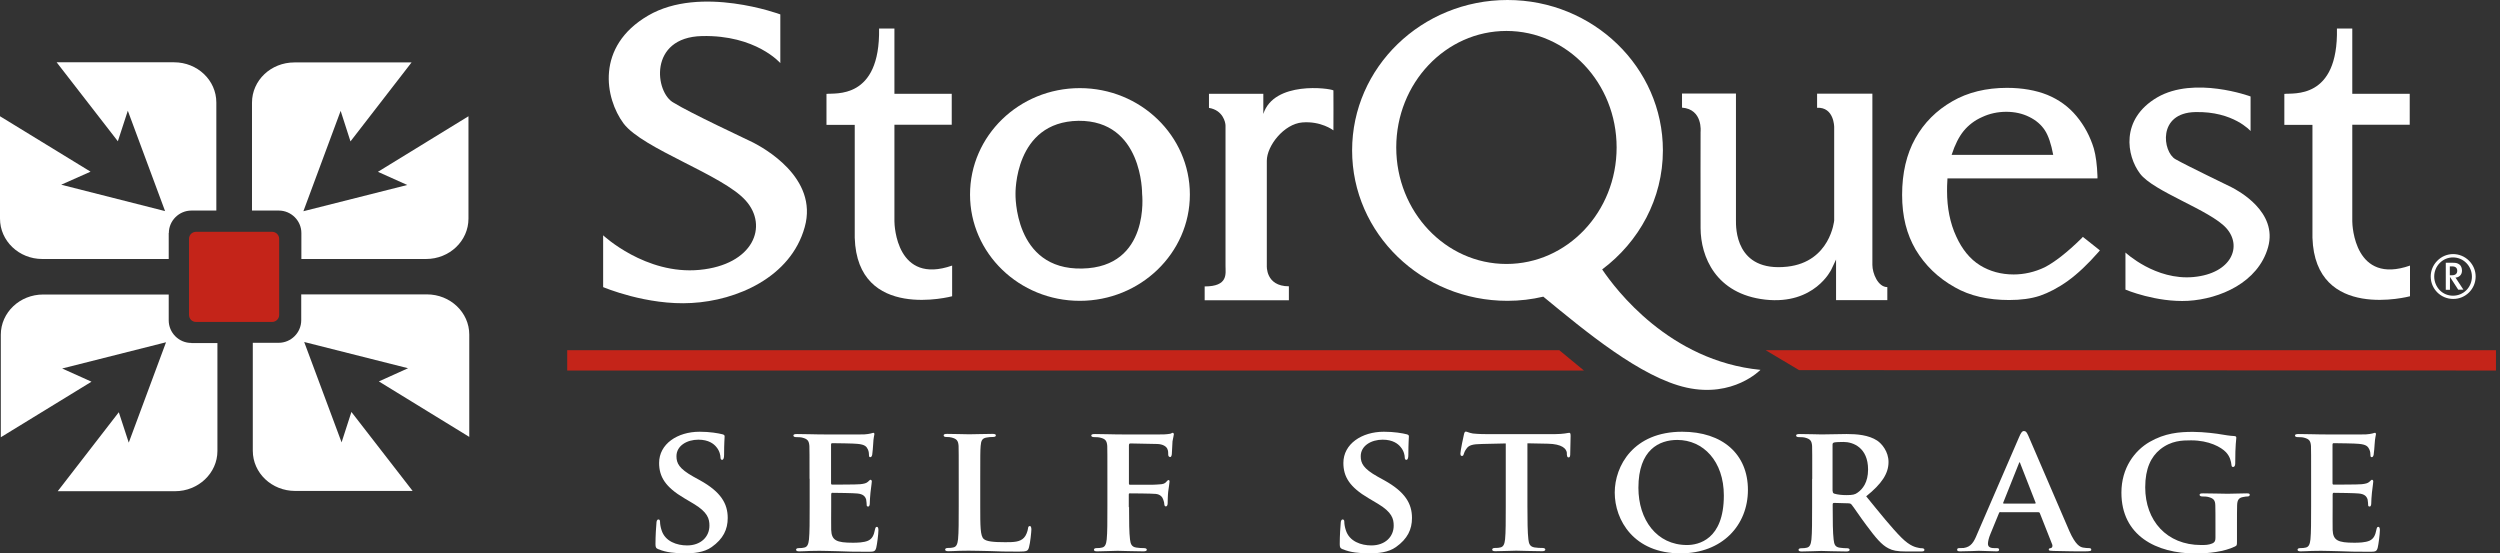 <svg width="253" height="56" viewBox="0 0 253 56" fill="none" xmlns="http://www.w3.org/2000/svg">
<rect x="0" y="0" width="253" height="56" fill="#333333" stroke="none"/>
<g clip-path="url(#clip0_719_1227)">
<path d="M19.838 32.581H27.531C27.925 32.581 28.252 32.268 28.252 31.873V24.167C28.252 23.786 27.939 23.459 27.531 23.459H19.838C19.443 23.459 19.13 23.772 19.13 24.167V31.873C19.13 32.268 19.443 32.581 19.838 32.581Z" fill="#C42419"/>
<path d="M38.246 17.387L41.214 18.721L30.703 21.376L34.474 11.219L35.468 14.31L41.65 6.318H29.791C27.422 6.318 25.502 8.128 25.502 10.389V21.308H28.211C29.464 21.308 30.499 22.329 30.499 23.582V26.21H43.12C45.489 26.21 47.409 24.385 47.409 22.125V11.764L38.246 17.387Z" fill="white"/>
<path d="M17.087 23.582C17.087 22.329 18.122 21.308 19.375 21.308H21.893V10.375C21.893 8.115 19.974 6.304 17.618 6.304H5.732L11.927 14.296L12.935 11.206L16.706 21.363L6.195 18.694L9.163 17.373L0 11.764V22.125C0 24.385 1.92 26.21 4.275 26.21H17.074V23.582H17.087Z" fill="white"/>
<path d="M19.361 34.706C18.109 34.706 17.074 33.684 17.074 32.418V29.804H4.371C2.002 29.804 0.082 31.628 0.082 33.875V44.25L9.259 38.627L6.291 37.292L16.802 34.637L13.03 44.794L12.023 41.717L5.841 49.71H17.714C20.069 49.71 22.003 47.885 22.003 45.639V34.719H19.375L19.361 34.706Z" fill="white"/>
<path d="M47.49 44.236V33.861C47.49 31.615 45.57 29.791 43.201 29.791H30.485V32.405C30.485 33.671 29.45 34.692 28.197 34.692H25.583V45.612C25.583 47.872 27.503 49.683 29.872 49.683H41.758L35.563 41.69L34.569 44.767L30.784 34.61L41.295 37.265L38.341 38.6L47.504 44.223L47.49 44.236Z" fill="white"/>
<path d="M61.038 29.082V23.813C61.038 23.813 65.327 27.83 70.787 27.312C76.233 26.795 77.799 22.887 75.457 20.287C73.129 17.686 65.055 15.072 63.108 12.499C61.215 9.953 60.248 4.697 65.586 1.579C70.909 -1.539 78.969 1.457 78.969 1.457V6.386C78.969 6.386 76.505 3.526 71.045 3.649C65.586 3.771 66.28 9.408 68.186 10.402C69.874 11.45 75.498 14.065 76.233 14.432C77.145 14.909 82.864 17.945 81.434 22.996C80.018 28.075 74.544 30.417 69.997 30.662C65.45 30.934 61.038 29.055 61.038 29.055" fill="white"/>
<path d="M83.626 9.504C84.47 9.381 89.086 10.143 88.963 2.886H90.515V9.49H96.316V12.621H90.515V22.384C90.515 22.86 90.747 28.837 96.356 26.877V29.981C96.356 29.981 86.757 32.554 86.499 24.058V12.635H83.64C83.64 12.635 83.64 9.721 83.64 9.504" fill="white"/>
<path d="M109.509 27.176C102.565 27.326 102.769 19.606 102.769 19.606C102.769 19.606 102.619 12.322 109.141 12.226C115.663 12.172 115.581 19.606 115.581 19.606C115.581 19.606 116.439 27.04 109.509 27.176ZM109.277 8.918C103.137 8.918 98.167 13.738 98.167 19.688C98.167 25.638 103.15 30.444 109.277 30.444C115.404 30.444 120.415 25.624 120.415 19.688C120.415 13.751 115.431 8.918 109.277 8.918Z" fill="white"/>
<path d="M122.361 9.49H127.848V11.532C128.924 8.169 134.561 8.918 134.942 9.149C134.942 9.463 134.956 12.553 134.942 13.193C134.888 13.152 133.676 12.24 131.797 12.39C129.932 12.54 128.202 14.759 128.202 16.27V26.877C128.202 26.877 128.053 28.973 130.435 28.973V30.389H121.912C121.912 30.389 121.912 29.464 121.912 28.987C124.322 28.987 124.022 27.707 124.022 26.904V12.703C124.022 12.39 123.764 11.151 122.348 10.919V9.503L122.361 9.49Z" fill="white"/>
<path d="M157.802 35.441H57.402V37.497H160.294L157.802 35.441Z" fill="#C42419"/>
<path d="M178.688 35.441L182.065 37.456L252.593 37.497V35.441H178.688Z" fill="#C42419"/>
<path d="M170.206 9.463H175.679C175.679 9.463 175.679 21.662 175.679 22.316C175.679 22.969 175.571 27.571 180.881 26.986C185.237 26.495 185.619 22.316 185.619 22.316V12.853C185.619 12.853 185.619 10.824 183.889 10.906V9.476H189.485C189.485 9.476 189.485 26.359 189.485 26.809C189.485 27.666 190.057 29.055 190.997 29.055V30.376H185.809V26.264L185.333 27.271C185.333 27.271 183.644 30.88 178.634 30.321C173.624 29.75 172.112 25.965 172.099 23.092C172.085 20.205 172.099 13.357 172.099 13.357C172.099 13.357 172.357 11.056 170.22 10.892C170.22 10.538 170.22 9.476 170.22 9.476" fill="white"/>
<path d="M231.175 9.504C232.019 9.381 236.648 10.143 236.498 2.886H238.051V9.49H243.864V12.621H238.051V22.384C238.051 22.86 238.296 28.837 243.892 26.877V29.981C243.892 29.981 234.293 32.554 234.02 24.058V12.635H231.175C231.175 12.635 231.175 9.721 231.175 9.504Z" fill="white"/>
<path d="M200.595 11.845C201.344 11.491 202.175 11.314 203.032 11.314C203.89 11.314 204.68 11.491 205.361 11.832C206.055 12.172 206.586 12.635 206.954 13.207C207.294 13.738 207.58 14.569 207.784 15.671H197.505C197.845 14.623 198.253 13.833 198.716 13.261C199.207 12.662 199.846 12.172 200.595 11.845ZM210.78 23.977L210.643 24.127C209.173 25.57 207.92 26.536 206.913 27.054C205.919 27.53 204.843 27.775 203.781 27.775C202.515 27.775 201.371 27.462 200.377 26.849C199.37 26.223 198.567 25.243 197.968 23.922C197.355 22.602 197.042 21.049 197.042 19.348C197.042 19.048 197.042 18.626 197.083 18.054H212.264V17.823C212.223 16.692 212.1 15.753 211.896 15.031C211.528 13.82 210.943 12.717 210.14 11.75C209.336 10.783 208.342 10.075 207.185 9.599C206.028 9.136 204.653 8.891 203.101 8.891C201.017 8.891 199.138 9.34 197.573 10.252C195.98 11.165 194.713 12.417 193.828 14.01C192.943 15.59 192.494 17.509 192.494 19.715C192.494 21.921 192.957 23.704 193.869 25.27C194.809 26.836 196.129 28.129 197.845 29.082C199.343 29.94 201.194 30.362 203.318 30.362C204.503 30.362 205.551 30.226 206.45 29.927C207.321 29.627 208.302 29.123 209.282 28.415C210.262 27.707 211.297 26.727 212.359 25.515L212.509 25.338L210.793 23.977H210.78Z" fill="white"/>
<path d="M215.096 29.3V25.556C215.096 25.556 218.132 28.402 221.999 28.034C225.838 27.666 226.955 24.916 225.294 23.078C223.646 21.254 217.928 19.388 216.566 17.564C215.218 15.78 214.551 12.063 218.309 9.857C222.08 7.665 227.758 9.762 227.758 9.762V13.261C227.758 13.261 226.015 11.246 222.162 11.342C218.309 11.423 218.867 15.372 220.147 16.107C221.372 16.801 225.334 18.694 225.838 18.953C226.492 19.293 230.536 21.431 229.528 25.025C228.52 28.592 224.654 30.253 221.44 30.444C218.214 30.621 215.109 29.314 215.109 29.314" fill="white"/>
<path d="M152.451 26.713C146.297 26.713 141.3 21.431 141.3 14.922C141.3 8.414 146.297 3.132 152.451 3.132C158.605 3.132 163.602 8.401 163.602 14.922C163.602 21.444 158.605 26.713 152.451 26.713ZM162.131 27.272C165.862 24.48 168.285 20.123 168.285 15.222C168.285 6.821 161.233 0 152.56 0C143.887 0 136.834 6.808 136.834 15.222C136.834 23.636 143.887 30.444 152.56 30.444C153.812 30.444 155.024 30.294 156.181 30.022C160.416 33.507 166.053 38.205 170.682 39.226C175.42 40.274 178.157 37.429 178.157 37.429C168.953 36.53 163.493 29.273 162.145 27.272" fill="white"/>
<path d="M66.647 55.592C66.388 55.483 66.334 55.401 66.334 55.06C66.334 54.216 66.402 53.236 66.429 52.977C66.429 52.732 66.497 52.569 66.633 52.569C66.783 52.569 66.797 52.719 66.797 52.828C66.797 53.032 66.851 53.359 66.947 53.645C67.301 54.802 68.512 55.197 69.534 55.197C70.936 55.197 71.794 54.312 71.794 53.195C71.794 52.514 71.63 51.834 70.187 50.976L69.248 50.418C67.328 49.288 66.702 48.239 66.702 46.85C66.702 44.931 68.553 43.692 70.8 43.692C71.848 43.692 72.679 43.841 73.114 43.95C73.264 43.991 73.332 44.046 73.332 44.155C73.332 44.359 73.278 44.794 73.278 46.033C73.278 46.36 73.21 46.537 73.074 46.537C72.965 46.537 72.91 46.442 72.91 46.265C72.91 46.115 72.842 45.639 72.488 45.23C72.243 44.931 71.726 44.495 70.677 44.495C69.52 44.495 68.458 45.108 68.458 46.17C68.458 46.878 68.717 47.422 70.174 48.239L70.841 48.607C72.978 49.791 73.645 50.989 73.645 52.419C73.645 53.576 73.196 54.529 72.025 55.36C71.249 55.918 70.174 56 69.316 56C68.376 56 67.382 55.905 66.674 55.592H66.647Z" fill="white"/>
<path d="M81.924 48.457C81.924 46.074 81.924 45.625 81.91 45.135C81.869 44.604 81.72 44.427 81.202 44.291C81.08 44.25 80.794 44.236 80.562 44.236C80.399 44.236 80.29 44.182 80.29 44.073C80.29 43.964 80.413 43.923 80.658 43.923C81.502 43.923 82.537 43.964 82.999 43.964C83.517 43.964 87.125 43.977 87.438 43.964C87.738 43.95 87.996 43.896 88.119 43.869C88.214 43.855 88.309 43.8 88.378 43.8C88.473 43.8 88.487 43.869 88.487 43.95C88.487 44.059 88.391 44.25 88.364 44.971C88.35 45.135 88.309 45.816 88.269 46.006C88.255 46.074 88.214 46.265 88.078 46.265C87.969 46.265 87.942 46.197 87.942 46.061C87.942 45.952 87.928 45.679 87.833 45.489C87.697 45.217 87.574 44.985 86.757 44.917C86.485 44.876 84.538 44.849 84.211 44.849C84.143 44.849 84.102 44.903 84.102 44.999V48.879C84.102 48.974 84.116 49.042 84.211 49.042C84.579 49.042 86.689 49.042 87.057 49.002C87.438 48.961 87.67 48.906 87.833 48.757C87.969 48.648 88.024 48.552 88.092 48.552C88.16 48.552 88.228 48.62 88.228 48.716C88.228 48.811 88.187 49.07 88.092 49.859C88.051 50.172 88.024 50.799 88.024 50.908C88.024 51.03 88.01 51.262 87.86 51.262C87.751 51.262 87.71 51.207 87.71 51.126C87.697 50.962 87.697 50.758 87.656 50.554C87.561 50.241 87.356 49.995 86.757 49.941C86.458 49.9 84.62 49.873 84.211 49.873C84.143 49.873 84.116 49.941 84.116 50.036V51.289C84.116 51.82 84.102 53.154 84.116 53.617C84.157 54.693 84.647 54.924 86.308 54.924C86.73 54.924 87.411 54.911 87.847 54.72C88.255 54.529 88.432 54.203 88.555 53.563C88.595 53.399 88.623 53.318 88.745 53.318C88.881 53.318 88.895 53.522 88.895 53.685C88.895 54.039 88.759 55.101 88.677 55.428C88.568 55.837 88.418 55.837 87.806 55.837C86.58 55.837 85.614 55.823 84.81 55.782C84.021 55.768 83.408 55.741 82.931 55.741C82.741 55.741 82.4 55.755 82.006 55.755C81.624 55.768 81.216 55.796 80.876 55.796C80.671 55.796 80.562 55.741 80.562 55.632C80.562 55.564 80.617 55.469 80.821 55.469C81.066 55.469 81.243 55.455 81.393 55.414C81.72 55.346 81.815 55.047 81.869 54.584C81.938 53.917 81.938 52.678 81.938 51.234V48.457H81.924Z" fill="white"/>
<path d="M99.201 51.234C99.201 53.25 99.201 54.243 99.555 54.543C99.828 54.788 100.468 54.87 101.72 54.87C102.592 54.87 103.218 54.856 103.626 54.42C103.831 54.216 103.994 53.781 104.035 53.481C104.049 53.331 104.089 53.236 104.226 53.236C104.334 53.236 104.375 53.399 104.375 53.59C104.375 53.781 104.266 54.938 104.13 55.401C104.021 55.755 103.94 55.823 103.095 55.823C101.938 55.823 100.985 55.809 100.182 55.768C99.365 55.755 98.684 55.728 98.017 55.728C97.826 55.728 97.486 55.741 97.091 55.741C96.71 55.755 96.301 55.782 95.961 55.782C95.757 55.782 95.648 55.728 95.648 55.619C95.648 55.551 95.702 55.455 95.906 55.455C96.152 55.455 96.329 55.442 96.478 55.401C96.805 55.333 96.9 55.033 96.955 54.57C97.023 53.903 97.023 52.664 97.023 51.221V48.443C97.023 46.061 97.023 45.611 97.009 45.121C96.969 44.59 96.819 44.413 96.301 44.277C96.179 44.236 95.975 44.223 95.77 44.223C95.58 44.223 95.498 44.168 95.498 44.059C95.498 43.95 95.607 43.909 95.852 43.909C96.615 43.909 97.649 43.95 98.085 43.95C98.466 43.95 99.8 43.909 100.427 43.909C100.672 43.909 100.781 43.95 100.781 44.059C100.781 44.168 100.686 44.223 100.481 44.223C100.291 44.223 100.032 44.236 99.855 44.277C99.406 44.345 99.283 44.577 99.242 45.121C99.201 45.625 99.201 46.061 99.201 48.443V51.221V51.234Z" fill="white"/>
<path d="M114.26 51.289C114.26 52.8 114.274 53.917 114.356 54.584C114.41 55.047 114.519 55.346 114.996 55.414C115.214 55.455 115.568 55.469 115.785 55.469C115.99 55.469 116.058 55.564 116.058 55.632C116.058 55.741 115.949 55.796 115.704 55.796C114.669 55.796 113.525 55.741 113.103 55.741C112.681 55.741 111.646 55.796 111.034 55.796C110.816 55.796 110.707 55.755 110.707 55.632C110.707 55.564 110.761 55.469 110.952 55.469C111.197 55.469 111.374 55.455 111.524 55.414C111.851 55.346 111.946 55.047 112 54.584C112.068 53.917 112.068 52.76 112.068 51.234V48.457C112.068 46.074 112.068 45.625 112.055 45.135C112.014 44.604 111.864 44.413 111.347 44.291C111.224 44.25 110.938 44.236 110.707 44.236C110.557 44.236 110.435 44.182 110.435 44.073C110.435 43.964 110.557 43.923 110.816 43.923C111.646 43.923 112.681 43.964 113.144 43.964C113.77 43.964 117.378 43.977 117.76 43.964C118.059 43.95 118.263 43.923 118.427 43.896C118.522 43.882 118.59 43.8 118.685 43.8C118.74 43.8 118.794 43.869 118.794 43.95C118.794 44.059 118.726 44.25 118.658 44.658C118.645 44.822 118.604 45.748 118.59 45.938C118.577 46.074 118.536 46.251 118.427 46.251C118.318 46.251 118.223 46.183 118.223 45.993C118.223 45.856 118.236 45.625 118.127 45.407C118.018 45.189 117.705 44.944 117.092 44.931L114.397 44.876C114.301 44.876 114.247 44.917 114.247 45.094V48.906C114.247 49.002 114.26 49.056 114.356 49.056H116.63C116.902 49.042 117.133 49.042 117.365 49.015C117.664 49.002 117.896 48.947 118.046 48.743C118.141 48.648 118.182 48.58 118.263 48.58C118.318 48.58 118.359 48.634 118.359 48.729C118.359 48.825 118.291 49.247 118.223 49.751C118.182 50.064 118.168 50.785 118.168 50.894C118.168 51.017 118.154 51.248 117.977 51.248C117.882 51.248 117.828 51.139 117.828 51.03C117.828 50.921 117.787 50.731 117.719 50.554C117.651 50.336 117.446 50.023 116.943 49.982C116.534 49.941 114.614 49.928 114.342 49.928C114.274 49.928 114.233 49.941 114.233 50.05V51.343L114.26 51.289Z" fill="white"/>
<path d="M135.895 55.592C135.636 55.483 135.582 55.401 135.582 55.06C135.582 54.216 135.65 53.236 135.677 52.977C135.677 52.732 135.745 52.569 135.882 52.569C136.031 52.569 136.045 52.719 136.045 52.828C136.045 53.032 136.099 53.359 136.195 53.645C136.549 54.802 137.76 55.197 138.782 55.197C140.184 55.197 141.042 54.312 141.042 53.195C141.042 52.514 140.878 51.834 139.435 50.976L138.496 50.418C136.576 49.288 135.95 48.239 135.95 46.85C135.95 44.931 137.801 43.692 140.048 43.692C141.096 43.692 141.927 43.841 142.362 43.95C142.512 43.991 142.58 44.046 142.58 44.155C142.58 44.359 142.526 44.794 142.526 46.033C142.526 46.36 142.458 46.537 142.322 46.537C142.213 46.537 142.158 46.442 142.158 46.265C142.158 46.115 142.09 45.639 141.736 45.23C141.491 44.931 140.974 44.495 139.925 44.495C138.768 44.495 137.706 45.108 137.706 46.17C137.706 46.878 137.965 47.422 139.422 48.239L140.089 48.607C142.226 49.791 142.893 50.989 142.893 52.419C142.893 53.576 142.444 54.529 141.273 55.36C140.497 55.918 139.422 56 138.564 56C137.624 56 136.63 55.905 135.922 55.592H135.895Z" fill="white"/>
<path d="M152.397 44.876L149.973 44.931C149.034 44.944 148.639 45.053 148.408 45.407C148.244 45.625 148.163 45.829 148.135 45.938C148.094 46.074 148.067 46.142 147.945 46.142C147.822 46.142 147.795 46.047 147.795 45.884C147.795 45.625 148.108 44.114 148.149 43.977C148.19 43.773 148.244 43.678 148.34 43.678C148.476 43.678 148.639 43.8 149.048 43.869C149.524 43.923 150.137 43.937 150.668 43.937H157.258C157.775 43.937 158.129 43.896 158.36 43.869C158.619 43.828 158.742 43.8 158.81 43.8C158.919 43.8 158.946 43.896 158.946 44.127C158.946 44.454 158.905 45.625 158.905 46.033C158.891 46.197 158.851 46.292 158.755 46.292C158.619 46.292 158.592 46.224 158.565 45.979V45.816C158.51 45.407 158.088 44.931 156.631 44.903L154.575 44.862V51.221C154.575 52.664 154.589 53.903 154.671 54.584C154.725 55.033 154.82 55.319 155.297 55.401C155.515 55.442 155.882 55.455 156.128 55.455C156.318 55.455 156.386 55.551 156.386 55.619C156.386 55.728 156.25 55.782 156.073 55.782C154.997 55.782 153.908 55.728 153.445 55.728C153.078 55.728 151.961 55.782 151.321 55.782C151.117 55.782 151.008 55.728 151.008 55.619C151.008 55.551 151.063 55.455 151.267 55.455C151.512 55.455 151.716 55.442 151.839 55.401C152.165 55.333 152.261 55.033 152.315 54.57C152.383 53.903 152.383 52.664 152.383 51.221V44.862L152.397 44.876Z" fill="white"/>
<path d="M163.411 49.846C163.411 47.164 165.29 43.692 170.232 43.692C174.331 43.692 176.89 45.965 176.89 49.574C176.89 53.182 174.263 56 170.069 56C165.345 56 163.411 52.637 163.411 49.846ZM174.453 50.145C174.453 46.673 172.37 44.522 169.742 44.522C167.931 44.522 165.807 45.489 165.807 49.369C165.807 52.596 167.659 55.156 170.723 55.156C171.866 55.156 174.453 54.625 174.453 50.145Z" fill="white"/>
<path d="M183.398 48.457C183.398 46.074 183.398 45.625 183.385 45.135C183.344 44.604 183.194 44.427 182.677 44.291C182.554 44.25 182.268 44.236 182.037 44.236C181.874 44.236 181.765 44.182 181.765 44.073C181.765 43.964 181.887 43.923 182.132 43.923C182.976 43.923 184.011 43.964 184.352 43.964C184.91 43.964 186.38 43.923 186.884 43.923C187.919 43.923 189.103 44.018 189.975 44.59C190.438 44.903 191.118 45.693 191.118 46.755C191.118 47.912 190.451 48.947 188.858 50.227C190.301 51.997 191.445 53.427 192.425 54.407C193.324 55.306 193.91 55.387 194.168 55.442C194.332 55.483 194.427 55.483 194.549 55.483C194.672 55.483 194.754 55.578 194.754 55.646C194.754 55.769 194.645 55.809 194.441 55.809H192.888C191.99 55.809 191.54 55.714 191.118 55.496C190.41 55.142 189.811 54.407 188.899 53.181C188.259 52.337 187.565 51.275 187.361 51.044C187.265 50.949 187.17 50.935 187.061 50.935L185.604 50.894C185.536 50.894 185.468 50.935 185.468 51.03V51.248C185.468 52.705 185.482 53.93 185.563 54.597C185.618 55.06 185.686 55.36 186.19 55.428C186.435 55.469 186.775 55.483 186.979 55.483C187.102 55.483 187.184 55.578 187.184 55.646C187.184 55.755 187.047 55.809 186.857 55.809C185.917 55.809 184.569 55.755 184.324 55.755C184.011 55.755 182.976 55.809 182.323 55.809C182.119 55.809 182.01 55.755 182.01 55.646C182.01 55.578 182.064 55.483 182.268 55.483C182.513 55.483 182.69 55.469 182.84 55.428C183.167 55.36 183.262 55.06 183.317 54.597C183.385 53.93 183.385 52.691 183.385 51.248V48.471L183.398 48.457ZM185.468 49.682C185.468 49.846 185.509 49.9 185.618 49.955C185.972 50.064 186.448 50.105 186.857 50.105C187.497 50.105 187.728 50.05 188 49.846C188.504 49.492 189.049 48.811 189.049 47.518C189.049 45.298 187.538 44.726 186.571 44.726C186.162 44.726 185.781 44.74 185.604 44.781C185.495 44.822 185.454 44.876 185.454 44.999V49.669L185.468 49.682Z" fill="white"/>
<path d="M202.447 51.82C202.351 51.82 202.338 51.834 202.297 51.929L201.425 54.053C201.262 54.434 201.18 54.829 201.18 55.02C201.18 55.292 201.33 55.469 201.82 55.469H202.065C202.27 55.469 202.31 55.537 202.31 55.632C202.31 55.755 202.215 55.796 202.052 55.796C201.521 55.796 200.758 55.741 200.241 55.741C200.078 55.741 199.206 55.796 198.362 55.796C198.158 55.796 198.062 55.755 198.062 55.632C198.062 55.537 198.117 55.469 198.253 55.469C198.403 55.469 198.58 55.455 198.73 55.455C199.465 55.346 199.751 54.87 200.078 54.066L204.326 44.25C204.516 43.8 204.639 43.623 204.802 43.623C205.047 43.623 205.115 43.773 205.279 44.127C205.66 44.999 208.383 51.357 209.418 53.74C210.044 55.156 210.507 55.36 210.806 55.414C211.052 55.455 211.229 55.469 211.419 55.469C211.569 55.469 211.637 55.523 211.637 55.632C211.637 55.755 211.542 55.796 210.929 55.796C210.357 55.796 209.173 55.796 207.811 55.755C207.512 55.741 207.335 55.741 207.335 55.632C207.335 55.537 207.375 55.483 207.539 55.469C207.648 55.455 207.757 55.306 207.689 55.115L206.436 51.943C206.395 51.847 206.341 51.834 206.273 51.834H202.447V51.82ZM205.932 50.962C206 50.962 206.027 50.921 206 50.867L204.462 46.932C204.462 46.932 204.421 46.782 204.394 46.782C204.339 46.782 204.326 46.878 204.298 46.932L202.733 50.853C202.692 50.921 202.733 50.962 202.787 50.962H205.932Z" fill="white"/>
<path d="M226.382 54.747C226.382 55.169 226.382 55.197 226.178 55.306C225.089 55.837 223.482 56.014 222.202 56.014C218.213 56.014 214.687 54.203 214.687 49.859C214.687 47.341 216.034 45.598 217.532 44.727C219.084 43.828 220.541 43.705 221.916 43.705C223.046 43.705 224.462 43.896 224.803 43.964C225.13 44.019 225.701 44.114 226.096 44.127C226.287 44.141 226.314 44.196 226.314 44.318C226.314 44.509 226.205 44.931 226.205 46.905C226.205 47.15 226.11 47.259 225.987 47.259C225.878 47.259 225.838 47.191 225.824 47.055C225.783 46.701 225.688 46.211 225.266 45.761C224.789 45.258 223.564 44.563 221.739 44.563C220.854 44.563 219.724 44.577 218.594 45.489C217.696 46.224 217.096 47.395 217.096 49.315C217.096 52.691 219.275 55.156 222.747 55.156C223.169 55.156 223.509 55.156 223.891 54.992C224.136 54.883 224.204 54.72 224.204 54.434V52.991C224.204 52.215 224.204 51.63 224.19 51.139C224.176 50.608 223.999 50.431 223.482 50.295C223.346 50.254 223.074 50.241 222.856 50.241C222.706 50.241 222.597 50.173 222.597 50.077C222.597 49.955 222.72 49.928 222.951 49.928C223.795 49.928 224.966 49.968 225.443 49.968C225.96 49.968 226.804 49.928 227.349 49.928C227.567 49.928 227.676 49.941 227.676 50.077C227.676 50.173 227.58 50.241 227.471 50.241C227.349 50.241 227.213 50.254 227.022 50.295C226.573 50.363 226.409 50.595 226.396 51.139C226.382 51.616 226.382 52.242 226.382 53.018V54.761V54.747Z" fill="white"/>
<path d="M233.885 48.457C233.885 46.074 233.885 45.625 233.871 45.135C233.83 44.604 233.681 44.427 233.163 44.291C233.041 44.25 232.755 44.236 232.523 44.236C232.36 44.236 232.251 44.182 232.251 44.073C232.251 43.964 232.374 43.923 232.619 43.923C233.463 43.923 234.498 43.964 234.96 43.964C235.478 43.964 239.086 43.977 239.399 43.964C239.699 43.95 239.957 43.896 240.08 43.869C240.175 43.855 240.27 43.8 240.339 43.8C240.434 43.8 240.447 43.869 240.447 43.95C240.447 44.059 240.352 44.25 240.311 44.971C240.298 45.135 240.257 45.816 240.216 46.006C240.202 46.074 240.161 46.265 240.025 46.265C239.916 46.265 239.889 46.197 239.889 46.061C239.889 45.952 239.876 45.679 239.78 45.489C239.644 45.217 239.522 44.985 238.705 44.917C238.432 44.876 236.485 44.849 236.159 44.849C236.091 44.849 236.05 44.903 236.05 44.999V48.879C236.05 48.974 236.063 49.042 236.159 49.042C236.526 49.042 238.637 49.042 239.004 49.002C239.385 48.961 239.617 48.906 239.78 48.757C239.916 48.648 239.971 48.552 240.039 48.552C240.107 48.552 240.175 48.62 240.175 48.716C240.175 48.811 240.134 49.07 240.039 49.859C239.998 50.172 239.971 50.799 239.971 50.908C239.971 51.03 239.957 51.262 239.808 51.262C239.699 51.262 239.658 51.207 239.658 51.126C239.644 50.962 239.644 50.758 239.603 50.554C239.508 50.241 239.304 49.995 238.705 49.941C238.405 49.9 236.567 49.873 236.159 49.873C236.091 49.873 236.063 49.941 236.063 50.036V51.289C236.063 51.82 236.05 53.154 236.063 53.617C236.104 54.693 236.594 54.924 238.255 54.924C238.677 54.924 239.358 54.911 239.794 54.72C240.202 54.529 240.379 54.203 240.502 53.563C240.543 53.399 240.57 53.318 240.692 53.318C240.829 53.318 240.842 53.522 240.842 53.685C240.842 54.039 240.706 55.101 240.624 55.428C240.515 55.837 240.366 55.837 239.753 55.837C238.528 55.837 237.561 55.823 236.758 55.782C235.968 55.768 235.355 55.741 234.879 55.741C234.688 55.741 234.348 55.755 233.953 55.755C233.572 55.768 233.163 55.796 232.823 55.796C232.619 55.796 232.51 55.741 232.51 55.632C232.51 55.564 232.564 55.469 232.768 55.469C233.013 55.469 233.19 55.455 233.34 55.414C233.667 55.346 233.762 55.047 233.817 54.584C233.885 53.917 233.885 52.678 233.885 51.234V48.457Z" fill="white"/>
<path d="M248.18 26.959H247.922V27.857H248.14C248.48 27.857 248.671 27.694 248.671 27.421C248.684 27.136 248.507 26.959 248.18 26.959ZM248.779 29.328L247.935 28.02V29.328H247.513V26.591H248.248C248.575 26.591 248.711 26.645 248.875 26.754C249.011 26.849 249.093 26.999 249.133 27.19C249.229 27.666 248.984 28.02 248.562 28.088C248.534 28.088 248.521 28.088 248.494 28.088L249.297 29.314H248.779V29.328ZM249.596 26.618C248.861 25.869 247.636 25.856 246.901 26.618C246.533 26.986 246.342 27.489 246.342 27.98C246.342 28.497 246.547 29.001 246.901 29.368C247.636 30.117 248.861 30.104 249.596 29.368C250.345 28.606 250.345 27.381 249.596 26.618ZM248.262 30.253C247.009 30.253 245.988 29.246 245.988 27.98C245.988 27.394 246.22 26.822 246.655 26.387C247.54 25.488 248.97 25.488 249.869 26.387C250.304 26.822 250.536 27.394 250.536 27.98C250.536 29.246 249.515 30.253 248.276 30.253" fill="white"/>
</g>
<defs>
<clipPath id="clip0_719_1227">
<rect width="252.592" height="56" fill="white"/>
</clipPath>
</defs>
</svg>

